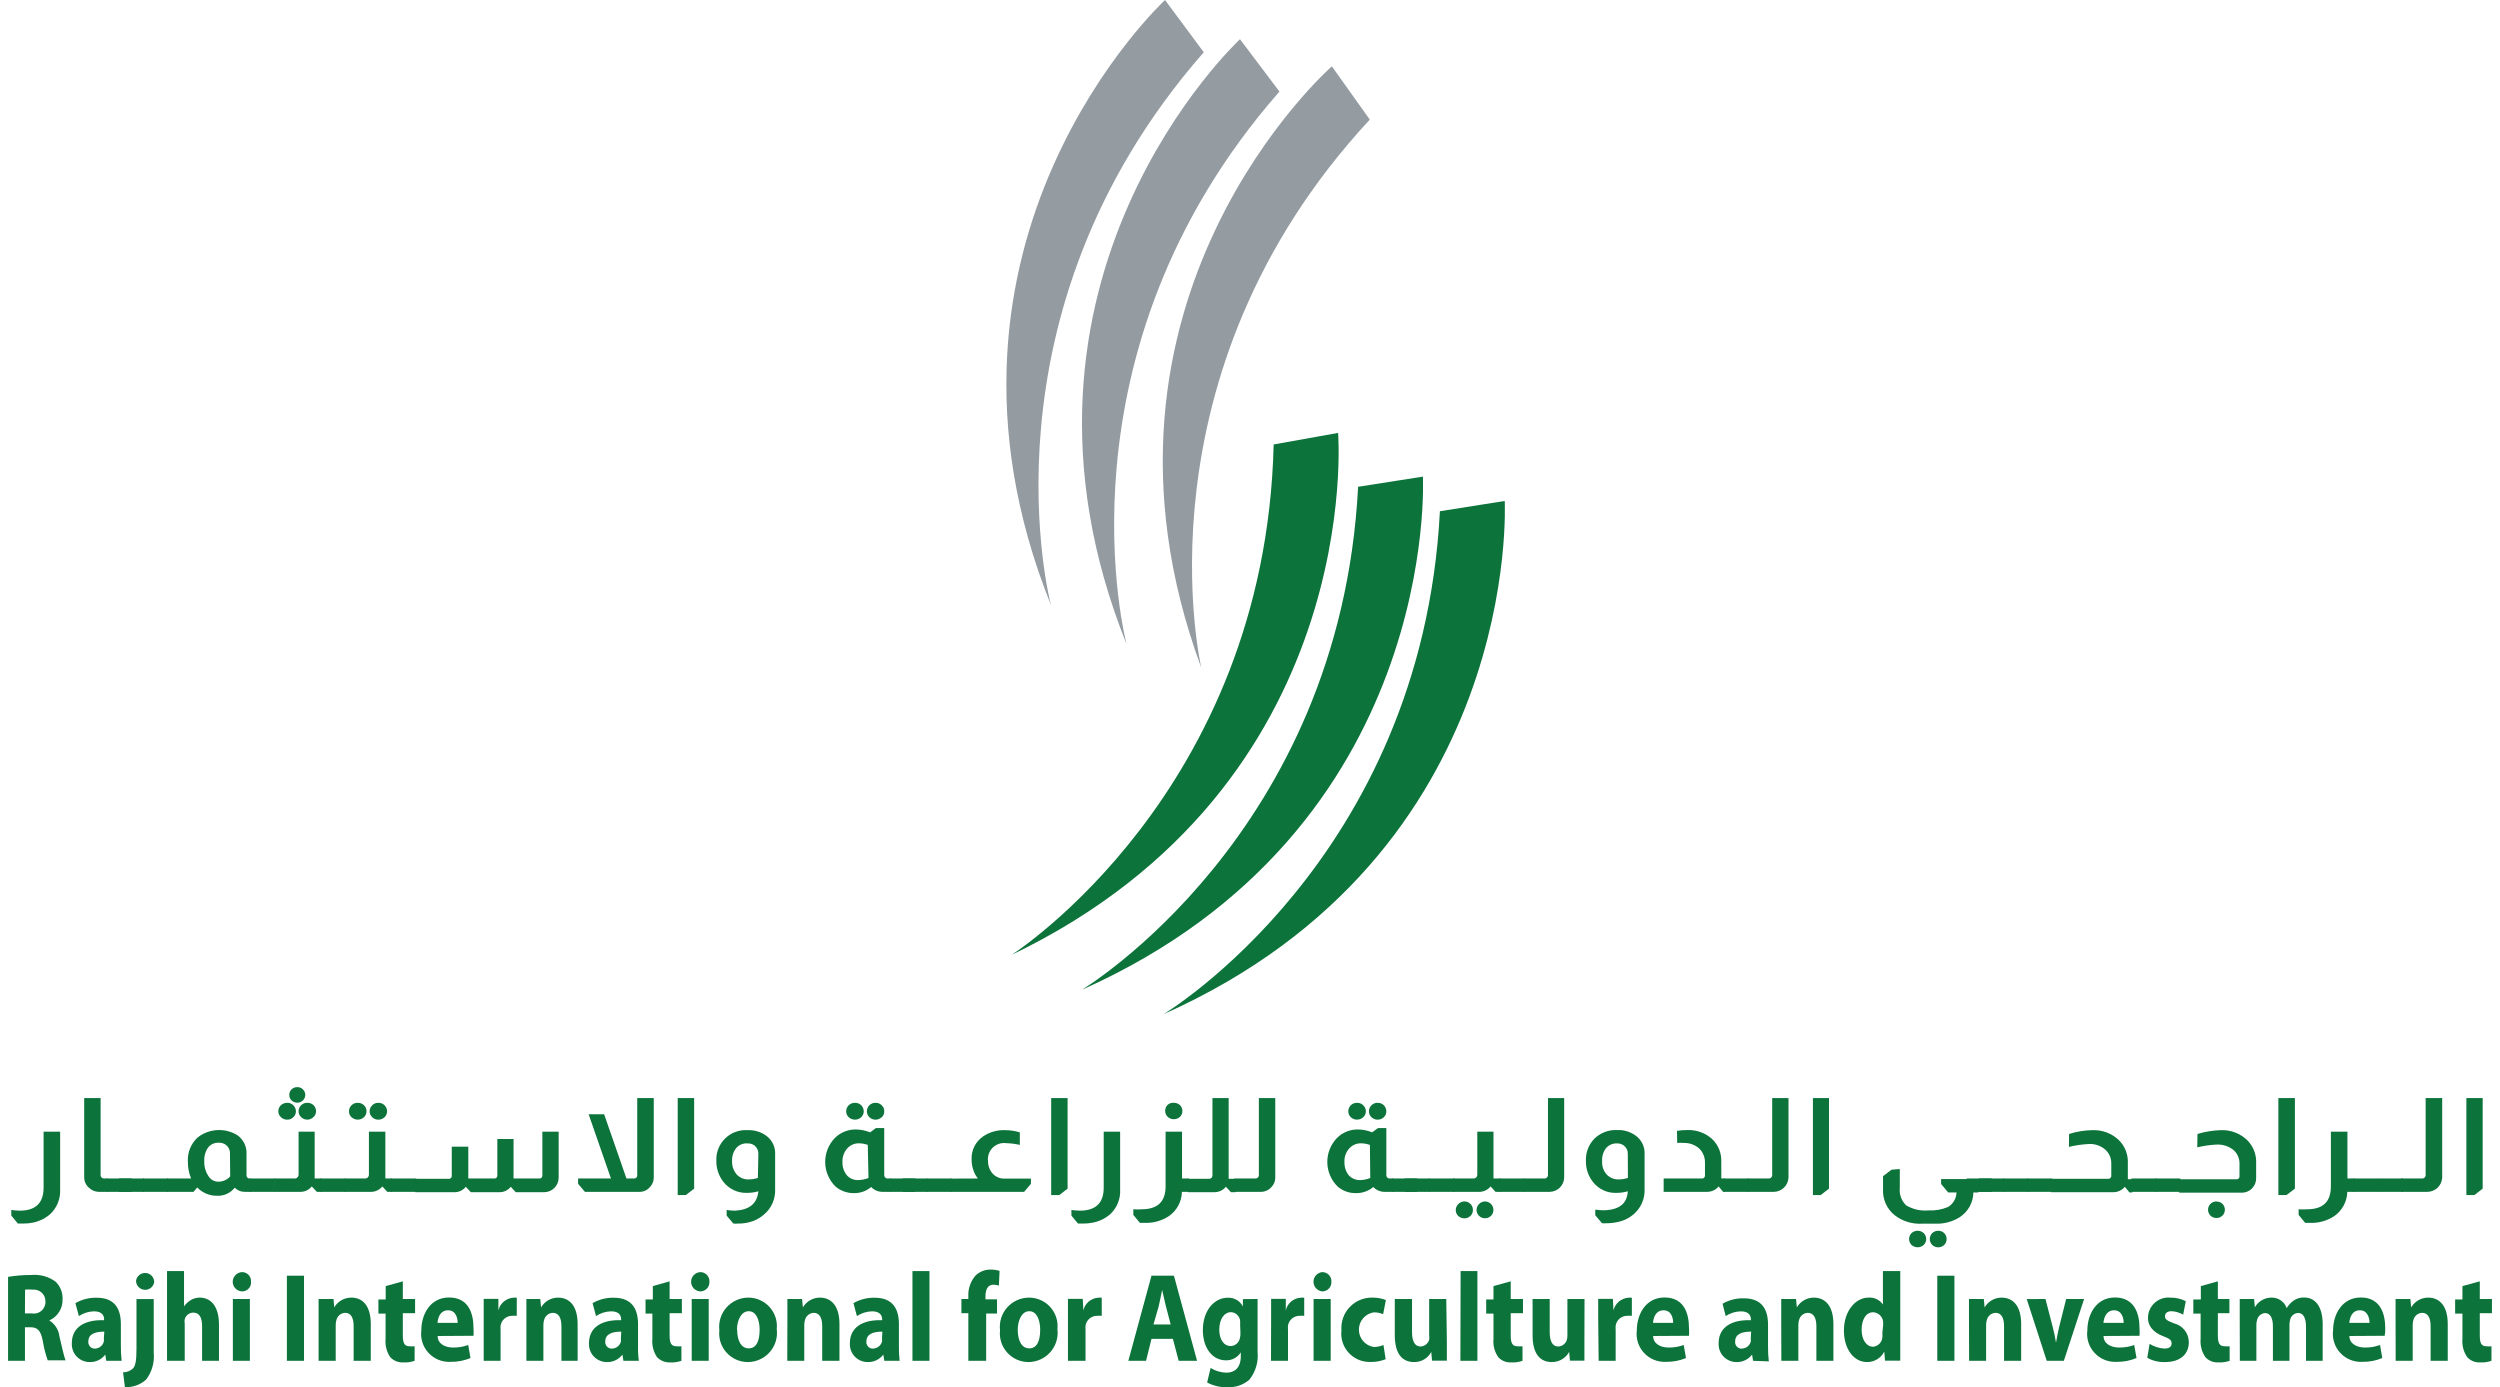 <svg width="155" height="86" viewBox="0 0 155 86" fill="none" xmlns="http://www.w3.org/2000/svg">
<g clip-path="url(#clip0_273_2663)">
<path d="M0.5 79.165C0.974 79.086 1.454 79.048 1.935 79.05C2.473 78.998 3.012 79.145 3.448 79.465C3.594 79.607 3.709 79.779 3.783 79.969C3.857 80.159 3.89 80.362 3.879 80.566C3.886 80.84 3.812 81.11 3.665 81.342C3.518 81.574 3.305 81.757 3.054 81.867C3.227 81.973 3.374 82.117 3.483 82.288C3.593 82.459 3.662 82.653 3.685 82.854C3.828 83.447 3.972 84.134 4.065 84.341H2.96C2.82 83.949 2.717 83.544 2.652 83.133C2.523 82.475 2.322 82.296 1.892 82.289H1.547V84.37H0.5V79.165ZM1.547 81.431H1.978C2.085 81.45 2.196 81.444 2.301 81.414C2.406 81.384 2.502 81.33 2.583 81.257C2.664 81.184 2.727 81.093 2.768 80.992C2.808 80.891 2.825 80.782 2.817 80.673C2.817 80.574 2.797 80.475 2.757 80.384C2.717 80.293 2.658 80.211 2.585 80.144C2.511 80.076 2.424 80.025 2.329 79.993C2.235 79.961 2.135 79.949 2.035 79.958C1.875 79.94 1.714 79.94 1.554 79.958L1.547 81.431Z" fill="#0C733B"/>
<path d="M6.59 84.37L6.526 83.984C6.413 84.135 6.266 84.256 6.096 84.337C5.926 84.418 5.738 84.456 5.55 84.448C5.404 84.448 5.26 84.418 5.126 84.361C4.992 84.305 4.87 84.222 4.768 84.118C4.666 84.015 4.586 83.892 4.532 83.757C4.478 83.623 4.451 83.478 4.452 83.333V83.283C4.452 82.289 5.249 81.81 6.454 81.853V81.796C6.454 81.596 6.353 81.302 5.83 81.302C5.495 81.31 5.169 81.411 4.89 81.596L4.675 80.795C5.078 80.563 5.537 80.447 6.002 80.459C7.135 80.459 7.494 81.174 7.494 82.096V83.433C7.489 83.746 7.506 84.059 7.544 84.37H6.59ZM6.468 82.561C5.909 82.561 5.478 82.704 5.478 83.162C5.471 83.214 5.474 83.267 5.488 83.317C5.501 83.368 5.525 83.416 5.557 83.458C5.589 83.5 5.629 83.535 5.674 83.561C5.72 83.588 5.77 83.605 5.823 83.612C5.846 83.615 5.871 83.615 5.894 83.612C6.021 83.608 6.143 83.562 6.242 83.482C6.34 83.402 6.41 83.292 6.439 83.169C6.447 83.102 6.447 83.035 6.439 82.969L6.468 82.561Z" fill="#0C733B"/>
<path d="M7.63 85.085C7.863 85.087 8.087 84.997 8.254 84.834C8.405 84.656 8.462 84.348 8.462 83.59V80.544H9.531V83.862C9.591 84.459 9.422 85.057 9.058 85.535C8.88 85.695 8.673 85.819 8.448 85.899C8.223 85.978 7.984 86.013 7.745 86L7.63 85.085ZM9.56 79.493C9.537 79.633 9.463 79.76 9.351 79.847C9.239 79.935 9.099 79.978 8.957 79.967C8.815 79.956 8.683 79.893 8.586 79.789C8.489 79.685 8.434 79.549 8.434 79.408C8.454 79.269 8.524 79.144 8.632 79.055C8.739 78.965 8.876 78.919 9.016 78.924C9.156 78.93 9.289 78.986 9.389 79.083C9.489 79.181 9.55 79.311 9.56 79.451V79.486V79.493Z" fill="#0C733B"/>
<path d="M10.356 78.807H11.41V80.995C11.522 80.836 11.666 80.702 11.834 80.602C12.001 80.503 12.192 80.451 12.386 80.452C13.06 80.452 13.577 80.974 13.577 82.125V84.37H12.529V82.225C12.529 81.717 12.379 81.381 11.977 81.381C11.858 81.384 11.742 81.426 11.648 81.499C11.554 81.572 11.486 81.674 11.453 81.789C11.436 81.878 11.436 81.971 11.453 82.06V84.37H10.356V78.807Z" fill="#0C733B"/>
<path d="M15.564 79.472C15.569 79.546 15.56 79.621 15.537 79.691C15.513 79.761 15.475 79.826 15.425 79.882C15.376 79.937 15.315 79.982 15.248 80.014C15.181 80.045 15.107 80.063 15.033 80.066H14.997C14.918 80.062 14.839 80.043 14.768 80.008C14.696 79.974 14.632 79.926 14.579 79.867C14.526 79.807 14.486 79.738 14.46 79.663C14.435 79.588 14.425 79.508 14.43 79.429C14.442 79.284 14.506 79.148 14.61 79.045C14.714 78.943 14.851 78.881 14.997 78.871C15.071 78.87 15.144 78.882 15.213 78.909C15.281 78.936 15.344 78.976 15.397 79.028C15.45 79.079 15.492 79.14 15.52 79.208C15.549 79.276 15.564 79.349 15.564 79.422V79.472ZM14.438 84.37V80.537H15.492V84.37H14.438Z" fill="#0C733B"/>
<path d="M18.849 79.093V84.37H17.787V79.093H18.849Z" fill="#0C733B"/>
<path d="M19.753 81.753C19.753 81.288 19.753 80.874 19.753 80.537H20.678L20.721 81.059C20.828 80.875 20.982 80.722 21.167 80.615C21.352 80.508 21.562 80.452 21.776 80.452C22.493 80.452 22.988 80.966 22.988 82.089V84.37H21.926V82.225C21.926 81.731 21.776 81.395 21.395 81.395C21.268 81.4 21.146 81.448 21.049 81.529C20.952 81.611 20.884 81.722 20.857 81.846C20.828 81.941 20.814 82.04 20.814 82.139V84.37H19.753V81.753Z" fill="#0C733B"/>
<path d="M24.975 79.443V80.537H25.735V81.417H24.975V82.797C24.975 83.269 25.075 83.469 25.391 83.469C25.496 83.48 25.602 83.48 25.706 83.469V84.37C25.476 84.45 25.232 84.484 24.989 84.47C24.84 84.476 24.692 84.45 24.554 84.393C24.417 84.337 24.293 84.25 24.193 84.141C23.97 83.808 23.869 83.409 23.906 83.011V81.445H23.461V80.566H23.913V79.737L24.975 79.443Z" fill="#0C733B"/>
<path d="M27.134 82.832C27.134 83.319 27.6 83.547 28.088 83.547C28.408 83.553 28.727 83.5 29.028 83.39L29.171 84.198C28.781 84.361 28.361 84.442 27.937 84.434C27.683 84.448 27.428 84.405 27.192 84.31C26.956 84.215 26.744 84.069 26.571 83.882C26.397 83.696 26.267 83.474 26.19 83.232C26.113 82.99 26.09 82.734 26.122 82.482C26.122 81.517 26.653 80.444 27.844 80.444C29.035 80.444 29.358 81.41 29.358 82.353C29.369 82.508 29.369 82.663 29.358 82.818L27.134 82.832ZM28.375 82.017C28.375 81.724 28.267 81.238 27.779 81.238C27.292 81.238 27.148 81.696 27.127 82.017H28.375Z" fill="#0C733B"/>
<path d="M29.989 81.789C29.989 81.224 29.989 80.852 29.989 80.53H30.9V81.245C30.949 81.034 31.065 80.844 31.23 80.703C31.395 80.561 31.601 80.476 31.818 80.459C31.892 80.448 31.967 80.448 32.04 80.459V81.581C31.945 81.57 31.849 81.57 31.753 81.581C31.58 81.579 31.413 81.64 31.281 81.751C31.149 81.863 31.062 82.019 31.036 82.189C31.029 82.277 31.029 82.366 31.036 82.454V84.37H29.989V81.789Z" fill="#0C733B"/>
<path d="M32.636 81.753C32.636 81.288 32.636 80.874 32.636 80.537H33.496L33.547 81.059C33.653 80.876 33.806 80.723 33.989 80.617C34.173 80.51 34.381 80.453 34.594 80.452C35.311 80.452 35.813 80.966 35.813 82.089V84.37H34.809V82.225C34.809 81.731 34.651 81.395 34.271 81.395C34.145 81.402 34.023 81.449 33.926 81.53C33.829 81.612 33.761 81.723 33.733 81.846C33.704 81.941 33.69 82.04 33.69 82.139V84.37H32.636V81.753Z" fill="#0C733B"/>
<path d="M38.654 84.37L38.589 83.984C38.477 84.134 38.329 84.255 38.159 84.336C37.989 84.417 37.802 84.456 37.614 84.448C37.468 84.448 37.324 84.418 37.19 84.361C37.056 84.305 36.934 84.222 36.832 84.118C36.73 84.015 36.65 83.892 36.596 83.757C36.541 83.622 36.514 83.478 36.516 83.333V83.283C36.516 82.289 37.312 81.81 38.51 81.853V81.796C38.51 81.596 38.417 81.302 37.893 81.302C37.559 81.308 37.232 81.41 36.954 81.596L36.739 80.795C37.139 80.564 37.596 80.448 38.058 80.459C39.192 80.459 39.558 81.174 39.558 82.096V83.433C39.55 83.746 39.566 84.059 39.608 84.37H38.654ZM38.517 82.561C37.965 82.561 37.528 82.704 37.528 83.161C37.521 83.214 37.524 83.268 37.538 83.319C37.552 83.37 37.576 83.418 37.609 83.46C37.641 83.502 37.682 83.537 37.729 83.563C37.775 83.589 37.826 83.606 37.879 83.612C37.903 83.615 37.927 83.615 37.951 83.612C38.077 83.608 38.198 83.563 38.297 83.485C38.395 83.406 38.465 83.297 38.496 83.176C38.503 83.109 38.503 83.042 38.496 82.975L38.517 82.561Z" fill="#0C733B"/>
<path d="M41.516 79.443V80.537H42.276V81.417H41.516V82.797C41.516 83.269 41.616 83.469 41.939 83.469C42.042 83.479 42.145 83.479 42.248 83.469V84.37C42.017 84.45 41.774 84.484 41.53 84.47C41.382 84.474 41.234 84.448 41.097 84.391C40.959 84.334 40.836 84.249 40.734 84.141C40.511 83.808 40.41 83.409 40.447 83.011V81.445H40.024V80.566H40.476V79.737L41.516 79.443Z" fill="#0C733B"/>
<path d="M43.984 79.472C43.992 79.621 43.94 79.767 43.841 79.878C43.741 79.989 43.602 80.056 43.453 80.066H43.41C43.331 80.061 43.254 80.041 43.183 80.006C43.112 79.972 43.048 79.924 42.996 79.864C42.944 79.805 42.904 79.736 42.879 79.661C42.854 79.587 42.844 79.508 42.85 79.429C42.86 79.285 42.922 79.148 43.025 79.046C43.128 78.944 43.265 78.882 43.41 78.871C43.484 78.87 43.558 78.882 43.627 78.909C43.696 78.936 43.759 78.976 43.812 79.027C43.865 79.078 43.908 79.14 43.938 79.207C43.967 79.275 43.983 79.348 43.984 79.422V79.472ZM42.886 84.37V80.537H43.941V84.37H42.886Z" fill="#0C733B"/>
<path d="M48.158 82.404C48.192 82.658 48.171 82.917 48.096 83.163C48.021 83.409 47.895 83.637 47.725 83.83C47.556 84.024 47.347 84.179 47.112 84.285C46.877 84.392 46.623 84.448 46.365 84.448C46.115 84.448 45.867 84.395 45.639 84.293C45.411 84.191 45.207 84.041 45.04 83.855C44.873 83.669 44.748 83.45 44.672 83.212C44.597 82.974 44.572 82.723 44.6 82.475C44.57 82.221 44.594 81.963 44.671 81.719C44.748 81.474 44.876 81.249 45.047 81.058C45.218 80.866 45.428 80.713 45.662 80.609C45.897 80.504 46.151 80.451 46.408 80.452C46.656 80.453 46.9 80.507 47.125 80.608C47.351 80.71 47.553 80.857 47.717 81.041C47.882 81.225 48.007 81.441 48.083 81.676C48.159 81.91 48.184 82.158 48.158 82.404ZM45.705 82.447C45.705 83.104 45.942 83.598 46.422 83.598C46.903 83.598 47.097 83.126 47.097 82.447C47.097 81.874 46.903 81.295 46.422 81.295C45.942 81.295 45.691 81.882 45.691 82.447H45.705Z" fill="#0C733B"/>
<path d="M48.818 81.753C48.818 81.288 48.818 80.874 48.818 80.537H49.729L49.779 81.059C49.886 80.876 50.038 80.723 50.222 80.617C50.406 80.51 50.614 80.453 50.827 80.452C51.544 80.452 52.046 80.966 52.046 82.089V84.37H50.977V82.225C50.977 81.731 50.827 81.395 50.447 81.395C50.32 81.402 50.199 81.449 50.102 81.53C50.004 81.612 49.937 81.723 49.908 81.846C49.88 81.941 49.865 82.04 49.865 82.139V84.37H48.811L48.818 81.753Z" fill="#0C733B"/>
<path d="M54.829 84.37L54.765 83.984C54.652 84.133 54.506 84.253 54.337 84.334C54.169 84.414 53.983 84.454 53.796 84.448C53.65 84.448 53.505 84.419 53.37 84.363C53.235 84.307 53.113 84.225 53.01 84.121C52.907 84.017 52.826 83.894 52.772 83.759C52.717 83.624 52.69 83.479 52.692 83.333V83.283C52.692 82.289 53.488 81.81 54.693 81.853V81.796C54.693 81.596 54.593 81.302 54.069 81.302C53.734 81.31 53.408 81.411 53.129 81.596L52.914 80.795C53.315 80.564 53.771 80.448 54.234 80.459C55.367 80.459 55.733 81.174 55.733 82.096V83.433C55.726 83.746 55.74 84.059 55.776 84.37H54.829ZM54.707 82.561C54.148 82.561 53.718 82.704 53.718 83.161C53.71 83.213 53.714 83.266 53.727 83.317C53.741 83.368 53.764 83.416 53.796 83.458C53.828 83.5 53.868 83.535 53.913 83.561C53.959 83.588 54.01 83.605 54.062 83.612C54.086 83.615 54.11 83.615 54.133 83.612C54.26 83.607 54.382 83.562 54.481 83.484C54.581 83.406 54.652 83.297 54.686 83.176C54.693 83.109 54.693 83.042 54.686 82.975L54.707 82.561Z" fill="#0C733B"/>
<path d="M56.572 78.807H57.627V84.37H56.572V78.807Z" fill="#0C733B"/>
<path d="M60.037 84.37V81.417H59.607V80.537H60.037V80.38C60.014 79.915 60.168 79.458 60.468 79.1C60.59 78.976 60.736 78.878 60.898 78.812C61.059 78.745 61.233 78.712 61.407 78.714C61.599 78.712 61.79 78.738 61.974 78.793L61.931 79.708C61.82 79.67 61.704 79.651 61.587 79.651C61.242 79.651 61.099 79.958 61.099 80.366V80.559H61.816V81.438H61.142V84.37H60.037Z" fill="#0C733B"/>
<path d="M65.56 82.404C65.593 82.659 65.57 82.918 65.495 83.164C65.419 83.41 65.292 83.637 65.122 83.83C64.952 84.024 64.742 84.179 64.508 84.285C64.273 84.392 64.018 84.448 63.76 84.448C63.51 84.447 63.263 84.393 63.036 84.291C62.809 84.188 62.605 84.039 62.44 83.853C62.274 83.666 62.149 83.448 62.074 83.21C61.998 82.973 61.974 82.722 62.002 82.475C61.972 82.22 61.996 81.962 62.073 81.717C62.151 81.472 62.28 81.246 62.451 81.055C62.623 80.864 62.834 80.711 63.069 80.607C63.304 80.503 63.559 80.45 63.817 80.452C64.064 80.454 64.308 80.508 64.532 80.61C64.757 80.712 64.958 80.86 65.122 81.043C65.286 81.227 65.41 81.443 65.485 81.677C65.561 81.912 65.586 82.159 65.56 82.404ZM63.1 82.447C63.1 83.104 63.337 83.598 63.817 83.598C64.298 83.598 64.491 83.126 64.491 82.447C64.491 81.875 64.298 81.295 63.817 81.295C63.337 81.295 63.1 81.882 63.1 82.447Z" fill="#0C733B"/>
<path d="M66.213 81.789C66.213 81.224 66.213 80.852 66.213 80.53H67.131L67.167 81.245C67.215 81.033 67.33 80.842 67.495 80.7C67.661 80.558 67.868 80.474 68.085 80.459C68.159 80.448 68.234 80.448 68.308 80.459V81.581C68.212 81.571 68.116 81.571 68.021 81.581C67.848 81.579 67.68 81.64 67.548 81.751C67.416 81.863 67.329 82.019 67.303 82.189C67.296 82.277 67.296 82.365 67.303 82.454V84.37H66.213V81.789Z" fill="#0C733B"/>
<path d="M71.392 83.011L71.055 84.37H69.957L71.392 79.093H72.784L74.218 84.37H73.078L72.719 83.011H71.392ZM72.583 82.118L72.289 81.002C72.21 80.688 72.124 80.287 72.052 79.98C71.98 80.294 71.916 80.695 71.837 81.002L71.514 82.118H72.583Z" fill="#0C733B"/>
<path d="M77.97 80.537C77.97 80.773 77.97 81.102 77.97 81.674V83.819C78.031 84.438 77.848 85.056 77.46 85.542C77.076 85.873 76.576 86.04 76.069 86.007C75.641 86.017 75.219 85.916 74.842 85.714L75.058 84.813C75.355 84.999 75.697 85.1 76.047 85.106C76.542 85.106 76.93 84.799 76.93 84.091V83.848C76.832 84.002 76.696 84.128 76.536 84.215C76.375 84.301 76.194 84.345 76.011 84.341C75.165 84.341 74.577 83.576 74.577 82.468C74.577 81.238 75.294 80.459 76.119 80.459C76.312 80.449 76.503 80.495 76.67 80.592C76.837 80.688 76.972 80.831 77.059 81.002V80.545L77.97 80.537ZM76.887 82.096C76.894 82.022 76.894 81.948 76.887 81.874C76.868 81.734 76.8 81.605 76.695 81.509C76.59 81.413 76.455 81.358 76.313 81.353C75.933 81.353 75.596 81.746 75.596 82.439C75.596 83.011 75.847 83.455 76.313 83.455C76.448 83.449 76.576 83.397 76.678 83.309C76.779 83.221 76.848 83.101 76.872 82.968C76.899 82.866 76.911 82.76 76.908 82.654L76.887 82.096Z" fill="#0C733B"/>
<path d="M78.809 81.789C78.809 81.224 78.809 80.852 78.809 80.53H79.72V81.245C79.765 81.032 79.88 80.839 80.046 80.697C80.212 80.555 80.42 80.471 80.638 80.459C80.712 80.448 80.787 80.448 80.861 80.459V81.581C80.765 81.571 80.669 81.571 80.574 81.581C80.401 81.579 80.233 81.64 80.101 81.751C79.969 81.863 79.882 82.019 79.856 82.189C79.849 82.277 79.849 82.365 79.856 82.454V84.37H78.802L78.809 81.789Z" fill="#0C733B"/>
<path d="M82.546 79.472C82.554 79.621 82.503 79.767 82.403 79.878C82.304 79.989 82.165 80.056 82.016 80.066H81.972C81.825 80.049 81.689 79.98 81.589 79.869C81.49 79.759 81.436 79.617 81.436 79.469C81.436 79.321 81.49 79.178 81.589 79.068C81.689 78.957 81.825 78.888 81.972 78.871C82.046 78.87 82.12 78.882 82.189 78.909C82.258 78.936 82.322 78.976 82.375 79.027C82.428 79.078 82.471 79.14 82.5 79.207C82.53 79.275 82.545 79.348 82.546 79.422V79.472ZM81.442 84.37V80.537H82.503V84.37H81.442Z" fill="#0C733B"/>
<path d="M85.911 84.27C85.612 84.39 85.293 84.449 84.971 84.441C84.718 84.449 84.466 84.403 84.233 84.305C84 84.207 83.79 84.06 83.62 83.874C83.448 83.688 83.32 83.467 83.242 83.227C83.165 82.987 83.14 82.733 83.17 82.482C83.149 82.218 83.184 81.952 83.273 81.703C83.362 81.453 83.502 81.224 83.686 81.033C83.87 80.841 84.092 80.69 84.338 80.59C84.584 80.49 84.849 80.443 85.114 80.451C85.392 80.451 85.666 80.502 85.925 80.602L85.753 81.481C85.568 81.4 85.367 81.361 85.165 81.367C84.909 81.408 84.677 81.539 84.51 81.736C84.342 81.932 84.251 82.181 84.251 82.439C84.251 82.697 84.342 82.946 84.51 83.143C84.677 83.339 84.909 83.47 85.165 83.512C85.374 83.514 85.582 83.473 85.774 83.39L85.911 84.27Z" fill="#0C733B"/>
<path d="M89.705 83.133C89.705 83.633 89.705 84.041 89.705 84.363H88.787L88.737 83.819C88.636 84.012 88.483 84.173 88.296 84.284C88.108 84.395 87.893 84.452 87.675 84.448C86.958 84.448 86.477 83.962 86.477 82.782V80.537H87.546V82.597C87.546 83.147 87.711 83.483 88.077 83.483C88.198 83.478 88.314 83.435 88.409 83.36C88.504 83.286 88.573 83.184 88.608 83.068C88.623 82.983 88.623 82.896 88.608 82.811V80.537H89.669L89.705 83.133Z" fill="#0C733B"/>
<path d="M90.558 78.807H91.599V84.37H90.544L90.558 78.807Z" fill="#0C733B"/>
<path d="M93.665 79.443V80.537H94.425V81.417H93.665V82.797C93.665 83.269 93.765 83.469 94.088 83.469C94.191 83.479 94.294 83.479 94.396 83.469V84.37C94.166 84.45 93.922 84.484 93.679 84.47C93.531 84.477 93.384 84.451 93.247 84.394C93.111 84.337 92.989 84.251 92.89 84.141C92.662 83.811 92.557 83.41 92.596 83.011V81.445H92.144V80.566H92.596V79.737L93.665 79.443Z" fill="#0C733B"/>
<path d="M98.234 83.133C98.234 83.633 98.234 84.041 98.234 84.363H97.337L97.287 83.819C97.182 84.01 97.028 84.17 96.84 84.281C96.651 84.391 96.437 84.449 96.218 84.448C95.501 84.448 95.02 83.962 95.02 82.782V80.537H96.082V82.597C96.082 83.147 96.247 83.483 96.613 83.483C96.734 83.479 96.85 83.436 96.946 83.362C97.041 83.287 97.11 83.185 97.144 83.068C97.17 82.985 97.182 82.898 97.179 82.811V80.537H98.241L98.234 83.133Z" fill="#0C733B"/>
<path d="M99.088 81.789C99.088 81.224 99.088 80.852 99.088 80.53H99.999L100.034 81.245C100.084 81.034 100.2 80.844 100.365 80.703C100.53 80.561 100.736 80.476 100.953 80.459C101.026 80.448 101.101 80.448 101.175 80.459V81.581C101.08 81.57 100.983 81.57 100.888 81.581C100.715 81.579 100.547 81.64 100.415 81.751C100.284 81.863 100.197 82.019 100.171 82.189C100.163 82.277 100.163 82.365 100.171 82.454V84.37H99.116L99.088 81.789Z" fill="#0C733B"/>
<path d="M102.495 82.832C102.495 83.319 102.961 83.547 103.449 83.547C103.769 83.553 104.088 83.5 104.389 83.39L104.532 84.198C104.142 84.361 103.721 84.442 103.298 84.434C103.044 84.448 102.789 84.405 102.553 84.31C102.317 84.215 102.105 84.069 101.931 83.882C101.758 83.696 101.628 83.474 101.551 83.232C101.473 82.99 101.45 82.734 101.483 82.482C101.483 81.517 102.014 80.444 103.205 80.444C104.396 80.444 104.718 81.41 104.718 82.353C104.729 82.508 104.729 82.663 104.718 82.818L102.495 82.832ZM103.736 82.017C103.736 81.724 103.628 81.238 103.14 81.238C102.653 81.238 102.509 81.696 102.488 82.017H103.736Z" fill="#0C733B"/>
<path d="M108.692 84.37L108.628 83.984C108.515 84.133 108.369 84.253 108.2 84.334C108.032 84.415 107.846 84.454 107.659 84.449C107.513 84.449 107.368 84.42 107.233 84.363C107.098 84.307 106.976 84.225 106.873 84.121C106.77 84.017 106.689 83.894 106.635 83.759C106.58 83.624 106.553 83.479 106.555 83.333V83.283C106.555 82.289 107.351 81.81 108.556 81.853V81.796C108.556 81.596 108.456 81.303 107.932 81.303C107.597 81.31 107.271 81.412 106.992 81.596L106.799 80.831C107.199 80.6 107.656 80.484 108.119 80.495C109.259 80.495 109.618 81.21 109.618 82.132V83.469C109.613 83.782 109.63 84.095 109.668 84.406L108.692 84.37ZM108.57 82.561C108.011 82.561 107.581 82.704 107.581 83.162C107.573 83.214 107.577 83.267 107.59 83.317C107.604 83.368 107.627 83.416 107.659 83.458C107.691 83.5 107.731 83.535 107.777 83.561C107.822 83.588 107.873 83.605 107.925 83.612C107.949 83.615 107.973 83.615 107.997 83.612C108.124 83.609 108.246 83.564 108.346 83.486C108.445 83.407 108.516 83.298 108.549 83.176C108.556 83.109 108.556 83.042 108.549 82.976L108.57 82.561Z" fill="#0C733B"/>
<path d="M110.436 81.753C110.436 81.288 110.436 80.874 110.436 80.537H111.354L111.404 81.059C111.51 80.876 111.663 80.723 111.846 80.617C112.03 80.51 112.239 80.453 112.451 80.452C113.169 80.452 113.671 80.966 113.671 82.089V84.37H112.616V82.225C112.616 81.731 112.458 81.395 112.078 81.395C111.951 81.402 111.83 81.449 111.733 81.53C111.636 81.612 111.568 81.723 111.54 81.846C111.511 81.941 111.497 82.04 111.497 82.139V84.37H110.443L110.436 81.753Z" fill="#0C733B"/>
<path d="M117.817 78.807V83.219C117.817 83.648 117.817 84.105 117.817 84.363H116.87L116.827 83.798C116.727 83.995 116.574 84.16 116.385 84.275C116.196 84.389 115.979 84.45 115.758 84.448C114.954 84.448 114.323 83.676 114.323 82.482C114.323 81.288 115.041 80.452 115.844 80.452C116.018 80.438 116.193 80.47 116.35 80.546C116.508 80.621 116.642 80.737 116.741 80.881V78.807H117.817ZM116.755 82.16C116.755 82.089 116.755 82.017 116.755 81.946C116.738 81.791 116.667 81.648 116.554 81.54C116.441 81.433 116.294 81.369 116.138 81.36C115.665 81.36 115.421 81.846 115.421 82.447C115.421 83.047 115.708 83.498 116.138 83.498C116.282 83.482 116.416 83.419 116.519 83.317C116.622 83.216 116.688 83.083 116.705 82.94C116.715 82.847 116.715 82.754 116.705 82.661L116.755 82.16Z" fill="#0C733B"/>
<path d="M121.174 79.093V84.37H120.112V79.093H121.174Z" fill="#0C733B"/>
<path d="M122.077 81.753C122.077 81.288 122.077 80.874 122.077 80.537H122.996L123.046 81.059C123.151 80.875 123.304 80.722 123.488 80.616C123.672 80.509 123.88 80.453 124.093 80.452C124.81 80.452 125.312 80.966 125.312 82.089V84.37H124.251V82.225C124.251 81.731 124.1 81.395 123.72 81.395C123.593 81.402 123.472 81.449 123.375 81.53C123.278 81.612 123.21 81.723 123.182 81.846C123.153 81.941 123.139 82.04 123.139 82.139V84.37H122.085L122.077 81.753Z" fill="#0C733B"/>
<path d="M126.819 80.537L127.278 82.311C127.358 82.619 127.423 82.932 127.472 83.247C127.529 82.94 127.579 82.647 127.658 82.311L128.103 80.537H129.215L127.959 84.37H126.898L125.657 80.544L126.819 80.537Z" fill="#0C733B"/>
<path d="M130.42 82.832C130.42 83.319 130.893 83.547 131.381 83.547C131.701 83.553 132.02 83.5 132.321 83.39L132.464 84.198C132.074 84.361 131.654 84.442 131.23 84.434C130.976 84.448 130.721 84.405 130.485 84.31C130.249 84.215 130.037 84.069 129.864 83.882C129.69 83.696 129.56 83.474 129.483 83.232C129.406 82.99 129.382 82.734 129.416 82.482C129.416 81.517 129.946 80.444 131.13 80.444C132.313 80.444 132.651 81.41 132.651 82.353C132.662 82.508 132.662 82.663 132.651 82.818L130.42 82.832ZM131.668 82.017C131.668 81.724 131.553 81.238 131.073 81.238C130.592 81.238 130.441 81.696 130.413 82.017H131.668Z" fill="#0C733B"/>
<path d="M133.275 83.319C133.55 83.489 133.863 83.59 134.186 83.612C134.509 83.612 134.638 83.483 134.638 83.29C134.638 83.097 134.537 83.004 134.143 82.854C133.425 82.59 133.167 82.139 133.174 81.703C133.176 81.528 133.213 81.355 133.285 81.195C133.357 81.035 133.461 80.892 133.591 80.775C133.721 80.657 133.874 80.567 134.041 80.512C134.208 80.456 134.384 80.436 134.559 80.452C134.893 80.447 135.222 80.523 135.52 80.673L135.355 81.51C135.137 81.381 134.891 81.307 134.638 81.295C134.379 81.295 134.229 81.41 134.229 81.61C134.229 81.81 134.365 81.882 134.781 82.046C135.045 82.109 135.281 82.259 135.449 82.472C135.617 82.685 135.707 82.948 135.707 83.219C135.707 83.934 135.204 84.449 134.229 84.449C133.846 84.461 133.466 84.37 133.131 84.184L133.275 83.319Z" fill="#0C733B"/>
<path d="M137.507 79.443V80.537H138.224V81.417H137.507V82.797C137.507 83.269 137.607 83.469 137.93 83.469C138.033 83.479 138.136 83.479 138.238 83.469V84.37C138.008 84.45 137.765 84.484 137.521 84.47C137.373 84.476 137.226 84.45 137.09 84.393C136.953 84.336 136.831 84.25 136.732 84.141C136.506 83.809 136.402 83.41 136.438 83.011V81.445H135.986V80.566H136.452V79.737L137.507 79.443Z" fill="#0C733B"/>
<path d="M138.863 81.753C138.863 81.288 138.863 80.874 138.863 80.537H139.752L139.802 81.052C139.904 80.87 140.053 80.719 140.233 80.613C140.414 80.508 140.619 80.452 140.828 80.452C141.035 80.445 141.238 80.505 141.409 80.622C141.579 80.739 141.707 80.907 141.775 81.102C141.885 80.916 142.035 80.755 142.212 80.63C142.402 80.502 142.628 80.437 142.858 80.445C143.511 80.445 144.006 80.959 144.006 82.103V84.37H142.973V82.282C142.973 81.724 142.815 81.403 142.478 81.403C142.363 81.41 142.253 81.455 142.165 81.53C142.077 81.604 142.016 81.705 141.99 81.817C141.962 81.917 141.947 82.021 141.947 82.125V84.37H140.921V82.225C140.921 81.739 140.763 81.41 140.433 81.41C140.316 81.419 140.204 81.466 140.115 81.543C140.026 81.62 139.964 81.724 139.939 81.839C139.907 81.936 139.892 82.037 139.895 82.139V84.37H138.87L138.863 81.753Z" fill="#0C733B"/>
<path d="M145.663 82.832C145.663 83.319 146.136 83.547 146.624 83.547C146.944 83.552 147.263 83.499 147.564 83.39L147.7 84.198C147.31 84.362 146.889 84.442 146.466 84.434C146.212 84.448 145.957 84.405 145.721 84.31C145.485 84.215 145.273 84.069 145.099 83.882C144.926 83.696 144.796 83.474 144.719 83.232C144.641 82.99 144.618 82.734 144.651 82.482C144.651 81.517 145.189 80.444 146.373 80.444C147.556 80.444 147.886 81.41 147.886 82.353C147.889 82.509 147.877 82.665 147.851 82.818L145.663 82.832ZM146.911 82.017C146.911 81.724 146.796 81.238 146.308 81.238C145.821 81.238 145.684 81.696 145.656 82.017H146.911Z" fill="#0C733B"/>
<path d="M148.525 81.753C148.525 81.288 148.525 80.874 148.525 80.537H149.443L149.493 81.059C149.6 80.876 149.752 80.723 149.936 80.617C150.12 80.51 150.328 80.453 150.541 80.452C151.258 80.452 151.76 80.966 151.76 82.089V84.37H150.698V82.225C150.698 81.731 150.548 81.395 150.168 81.395C150.041 81.402 149.92 81.449 149.823 81.53C149.725 81.612 149.658 81.723 149.63 81.846C149.601 81.941 149.586 82.04 149.587 82.139V84.37H148.532L148.525 81.753Z" fill="#0C733B"/>
<path d="M153.747 79.443V80.537H154.5V81.417H153.747V82.797C153.747 83.269 153.84 83.469 154.163 83.469C154.265 83.48 154.369 83.48 154.471 83.469V84.37C154.241 84.45 153.997 84.484 153.754 84.47C153.606 84.476 153.459 84.45 153.323 84.393C153.186 84.336 153.064 84.25 152.965 84.141C152.739 83.809 152.635 83.41 152.671 83.011V81.445H152.219V80.566H152.671V79.737L153.747 79.443Z" fill="#0C733B"/>
<path d="M3.728 70.163V73.738C3.744 74.029 3.696 74.319 3.585 74.589C3.475 74.859 3.306 75.1 3.09 75.296C2.787 75.552 2.424 75.727 2.035 75.804C1.827 75.845 1.616 75.864 1.404 75.861C1.306 75.867 1.208 75.867 1.11 75.861L0.701 75.368V75.018C0.874 75.043 1.049 75.057 1.225 75.061C2.207 75.061 2.702 74.589 2.702 73.631V70.163H3.728Z" fill="#0C733B"/>
<path d="M6.238 68.082V72.865C6.238 72.892 6.244 72.919 6.254 72.944C6.265 72.968 6.28 72.991 6.3 73.01C6.319 73.028 6.342 73.043 6.367 73.052C6.393 73.062 6.419 73.067 6.446 73.066H6.676V73.895H6.124C5.898 73.891 5.682 73.802 5.521 73.645C5.425 73.564 5.348 73.463 5.296 73.35C5.244 73.236 5.218 73.112 5.22 72.987V68.082H6.238Z" fill="#0C733B"/>
<path d="M8.161 73.066V73.895H6.612V73.066H8.161Z" fill="#0C733B"/>
<path d="M8.929 73.066V73.895H7.379V73.066H8.929Z" fill="#0C733B"/>
<path d="M10.421 73.066V73.895H8.871V73.066H10.421Z" fill="#0C733B"/>
<path d="M11.848 73.066C11.71 72.732 11.642 72.375 11.647 72.015C11.632 71.736 11.679 71.458 11.784 71.2C11.89 70.941 12.051 70.709 12.257 70.52C12.606 70.247 13.031 70.088 13.474 70.065C13.917 70.042 14.356 70.156 14.732 70.391C14.914 70.526 15.06 70.703 15.157 70.908C15.253 71.113 15.297 71.338 15.284 71.564V72.865C15.283 72.914 15.298 72.962 15.327 73.001C15.346 73.022 15.369 73.039 15.395 73.05C15.421 73.061 15.449 73.067 15.477 73.066H15.564V73.895H15.198C15.078 73.898 14.959 73.877 14.848 73.832C14.738 73.788 14.637 73.722 14.552 73.638C14.424 73.8 14.259 73.931 14.071 74.018C13.883 74.105 13.676 74.146 13.469 74.138C13.238 74.143 13.008 74.099 12.794 74.01C12.581 73.922 12.388 73.79 12.228 73.623L11.998 73.895H10.363V73.066H11.848ZM14.258 71.564C14.267 71.476 14.258 71.388 14.231 71.304C14.205 71.219 14.161 71.142 14.104 71.075C14.046 71.008 13.975 70.953 13.896 70.915C13.816 70.876 13.729 70.853 13.641 70.849H13.555C13.428 70.844 13.302 70.869 13.187 70.922C13.072 70.976 12.972 71.056 12.895 71.157C12.727 71.399 12.646 71.692 12.666 71.986C12.651 72.312 12.739 72.635 12.917 72.908C12.981 73.02 13.074 73.112 13.187 73.174C13.299 73.237 13.426 73.269 13.555 73.266C13.691 73.263 13.825 73.232 13.948 73.176C14.072 73.119 14.182 73.038 14.272 72.937L14.258 71.564Z" fill="#0C733B"/>
<path d="M17.041 73.066V73.895H15.492V73.066H17.041Z" fill="#0C733B"/>
<path d="M19.509 70.163V73.066H19.939V73.895H19.645L19.33 73.559C19.244 73.666 19.135 73.752 19.01 73.81C18.886 73.868 18.75 73.897 18.612 73.895H16.998V73.066H18.268C18.299 73.07 18.33 73.066 18.359 73.055C18.388 73.044 18.413 73.025 18.433 73.001C18.457 72.981 18.477 72.956 18.491 72.928C18.504 72.899 18.512 72.868 18.512 72.837V70.163H19.509ZM17.809 68.375C17.878 68.372 17.948 68.384 18.012 68.409C18.076 68.435 18.134 68.475 18.182 68.525C18.234 68.574 18.276 68.632 18.304 68.698C18.332 68.763 18.347 68.833 18.347 68.904C18.347 68.973 18.332 69.041 18.304 69.104C18.275 69.167 18.234 69.223 18.182 69.269C18.133 69.318 18.075 69.357 18.011 69.383C17.947 69.409 17.878 69.421 17.809 69.419C17.738 69.421 17.666 69.409 17.6 69.383C17.533 69.358 17.473 69.319 17.422 69.269C17.369 69.222 17.327 69.165 17.298 69.101C17.27 69.037 17.256 68.967 17.256 68.897C17.256 68.828 17.27 68.759 17.297 68.695C17.324 68.631 17.364 68.573 17.414 68.525C17.467 68.475 17.529 68.436 17.596 68.411C17.664 68.385 17.736 68.373 17.809 68.375ZM18.433 67.403C18.497 67.4 18.56 67.41 18.62 67.434C18.679 67.457 18.733 67.493 18.777 67.539C18.824 67.582 18.861 67.634 18.887 67.691C18.913 67.749 18.927 67.811 18.928 67.875C18.928 68.004 18.877 68.129 18.785 68.221C18.694 68.313 18.57 68.366 18.44 68.368C18.304 68.369 18.173 68.318 18.074 68.225C18.028 68.18 17.991 68.125 17.968 68.065C17.944 68.004 17.934 67.939 17.938 67.875C17.936 67.812 17.947 67.749 17.972 67.691C17.997 67.633 18.034 67.581 18.081 67.539C18.128 67.493 18.183 67.458 18.243 67.434C18.303 67.411 18.368 67.4 18.433 67.403ZM19.057 68.375C19.128 68.372 19.2 68.384 19.267 68.41C19.333 68.436 19.394 68.475 19.444 68.525C19.493 68.574 19.531 68.632 19.557 68.696C19.583 68.76 19.596 68.828 19.595 68.897C19.596 68.966 19.582 69.035 19.553 69.098C19.525 69.161 19.483 69.217 19.43 69.262C19.329 69.362 19.192 69.419 19.05 69.419C18.907 69.419 18.77 69.362 18.67 69.262C18.619 69.215 18.579 69.159 18.552 69.096C18.525 69.033 18.511 68.966 18.512 68.897C18.512 68.827 18.526 68.757 18.554 68.692C18.581 68.628 18.622 68.569 18.673 68.52C18.724 68.472 18.784 68.433 18.85 68.409C18.916 68.384 18.986 68.372 19.057 68.375Z" fill="#0C733B"/>
<path d="M21.424 73.066V73.895H19.867V73.066H21.424Z" fill="#0C733B"/>
<path d="M23.892 70.163V73.066H24.308V73.895H24.014L23.705 73.559C23.619 73.666 23.51 73.751 23.385 73.81C23.261 73.868 23.125 73.897 22.988 73.895H21.367V73.066H22.636C22.667 73.067 22.698 73.061 22.726 73.05C22.755 73.039 22.781 73.023 22.803 73.001C22.825 72.98 22.843 72.954 22.855 72.926C22.867 72.898 22.873 72.868 22.873 72.837V70.163H23.892ZM22.177 68.375C22.249 68.372 22.32 68.384 22.387 68.41C22.453 68.436 22.514 68.475 22.565 68.525C22.617 68.573 22.659 68.632 22.686 68.697C22.714 68.763 22.726 68.834 22.722 68.904C22.723 68.973 22.709 69.04 22.681 69.103C22.654 69.166 22.614 69.222 22.565 69.269C22.46 69.365 22.323 69.418 22.181 69.418C22.039 69.418 21.902 69.365 21.797 69.269C21.745 69.224 21.703 69.168 21.676 69.105C21.648 69.042 21.636 68.973 21.639 68.904C21.636 68.834 21.648 68.763 21.675 68.697C21.703 68.632 21.744 68.573 21.797 68.525C21.846 68.475 21.906 68.436 21.971 68.41C22.037 68.384 22.107 68.372 22.177 68.375ZM23.454 68.375C23.526 68.372 23.597 68.384 23.664 68.41C23.73 68.436 23.791 68.475 23.841 68.525C23.942 68.626 23.999 68.762 23.999 68.904C23.999 68.973 23.985 69.04 23.958 69.103C23.931 69.166 23.891 69.222 23.841 69.269C23.736 69.367 23.598 69.421 23.454 69.419C23.385 69.421 23.316 69.409 23.252 69.383C23.188 69.357 23.13 69.318 23.081 69.269C23.029 69.223 22.988 69.167 22.959 69.104C22.931 69.042 22.916 68.973 22.916 68.904C22.916 68.833 22.93 68.763 22.959 68.698C22.987 68.632 23.029 68.574 23.081 68.525C23.129 68.475 23.187 68.436 23.251 68.41C23.316 68.384 23.385 68.372 23.454 68.375Z" fill="#0C733B"/>
<path d="M25.807 73.066V73.895H24.257V73.066H25.807Z" fill="#0C733B"/>
<path d="M34.637 70.163V73.023C34.635 73.26 34.539 73.488 34.37 73.655C34.2 73.823 33.972 73.917 33.733 73.917H31.976L31.667 73.581C31.583 73.689 31.474 73.776 31.349 73.834C31.224 73.892 31.088 73.921 30.95 73.917H29.193L28.877 73.581C28.793 73.689 28.684 73.776 28.559 73.835C28.434 73.893 28.297 73.921 28.16 73.917H25.75V73.087H27.801C27.825 73.091 27.849 73.091 27.872 73.085C27.895 73.08 27.917 73.07 27.937 73.056C27.956 73.042 27.973 73.024 27.985 73.004C27.997 72.983 28.006 72.961 28.009 72.937V71.092H29.035V73.066H30.627C30.651 73.07 30.675 73.069 30.698 73.064C30.722 73.058 30.744 73.048 30.763 73.034C30.782 73.02 30.799 73.003 30.811 72.982C30.824 72.962 30.832 72.939 30.835 72.916V70.62H31.84V73.066H33.418C33.441 73.07 33.465 73.069 33.489 73.064C33.512 73.058 33.534 73.048 33.553 73.034C33.573 73.02 33.589 73.003 33.602 72.982C33.614 72.962 33.622 72.939 33.626 72.916V70.163H34.637Z" fill="#0C733B"/>
<path d="M40.533 68.082V73.001C40.535 73.111 40.515 73.22 40.474 73.322C40.434 73.423 40.373 73.516 40.297 73.595C40.216 73.692 40.114 73.77 39.998 73.823C39.883 73.875 39.756 73.9 39.63 73.895H36.265L35.842 73.394V73.066H37.879L36.495 69.083H37.456L38.84 73.066H39.292C39.324 73.068 39.356 73.064 39.386 73.053C39.415 73.041 39.442 73.024 39.465 73.001C39.493 72.962 39.509 72.914 39.508 72.865V68.082H40.533Z" fill="#0C733B"/>
<path d="M43.037 68.082V73.695L42.52 74.095H42.018V68.082H43.037Z" fill="#0C733B"/>
<path d="M47.018 73.859C46.785 73.926 46.543 73.96 46.3 73.96C46.026 73.966 45.754 73.909 45.505 73.794C45.256 73.679 45.038 73.508 44.866 73.295C44.565 72.92 44.405 72.452 44.414 71.972C44.401 71.715 44.443 71.458 44.537 71.219C44.631 70.98 44.775 70.763 44.96 70.583C45.144 70.403 45.365 70.264 45.607 70.176C45.849 70.088 46.108 70.051 46.365 70.07C46.764 70.054 47.157 70.17 47.484 70.399C47.672 70.529 47.824 70.705 47.924 70.911C48.025 71.116 48.071 71.343 48.058 71.571V73.716C48.073 74.022 48.016 74.326 47.892 74.606C47.767 74.885 47.578 75.132 47.34 75.325C47.072 75.552 46.752 75.712 46.408 75.79C46.196 75.839 45.98 75.863 45.762 75.861C45.665 75.87 45.566 75.87 45.468 75.861L45.052 75.368V75.018C45.228 75.046 45.405 75.061 45.583 75.061C46.458 75.011 46.946 74.624 47.018 73.859ZM47.018 71.564C47.025 71.463 47.008 71.362 46.968 71.268C46.928 71.175 46.867 71.093 46.788 71.028C46.665 70.934 46.513 70.886 46.358 70.892C46.223 70.879 46.087 70.898 45.962 70.95C45.837 71.001 45.727 71.082 45.641 71.185C45.463 71.413 45.374 71.698 45.389 71.986C45.375 72.289 45.477 72.586 45.676 72.816C45.772 72.92 45.89 73.002 46.022 73.055C46.153 73.108 46.295 73.131 46.437 73.123C46.625 73.122 46.811 73.09 46.989 73.03L47.018 71.564Z" fill="#0C733B"/>
<path d="M54.822 69.941V72.865C54.822 72.892 54.828 72.919 54.839 72.944C54.85 72.968 54.866 72.99 54.887 73.008C54.903 73.027 54.922 73.042 54.945 73.052C54.967 73.061 54.991 73.066 55.016 73.066H55.252V73.895H54.729C54.595 73.897 54.462 73.871 54.339 73.819C54.215 73.768 54.104 73.691 54.011 73.595C53.716 73.846 53.338 73.981 52.95 73.974C52.534 73.981 52.129 73.839 51.809 73.573C51.404 73.178 51.171 72.64 51.162 72.075C51.153 71.51 51.367 70.964 51.759 70.556C51.932 70.383 52.138 70.248 52.365 70.157C52.592 70.066 52.834 70.022 53.079 70.027C53.377 70.033 53.671 70.094 53.947 70.206L54.306 69.941H54.822ZM53.803 70.985C53.624 70.919 53.435 70.886 53.244 70.885C53.108 70.884 52.974 70.912 52.85 70.968C52.727 71.023 52.616 71.105 52.527 71.207C52.324 71.435 52.219 71.732 52.233 72.036C52.219 72.333 52.313 72.625 52.498 72.858C52.587 72.96 52.697 73.041 52.821 73.094C52.946 73.147 53.08 73.172 53.215 73.166C53.431 73.159 53.645 73.115 53.846 73.037L53.803 70.985ZM53.007 68.375C53.079 68.372 53.15 68.384 53.217 68.41C53.283 68.436 53.344 68.475 53.395 68.525C53.495 68.626 53.552 68.762 53.552 68.904C53.553 68.973 53.538 69.04 53.511 69.103C53.484 69.166 53.444 69.222 53.395 69.269C53.289 69.365 53.151 69.419 53.007 69.419C52.864 69.419 52.726 69.365 52.62 69.269C52.57 69.222 52.53 69.166 52.503 69.103C52.476 69.04 52.462 68.973 52.462 68.904C52.462 68.762 52.519 68.626 52.62 68.525C52.671 68.476 52.732 68.437 52.798 68.411C52.865 68.385 52.936 68.373 53.007 68.375ZM54.284 68.375C54.355 68.372 54.425 68.384 54.49 68.41C54.556 68.436 54.615 68.475 54.664 68.525C54.717 68.573 54.759 68.632 54.786 68.697C54.813 68.763 54.826 68.834 54.822 68.904C54.825 68.973 54.813 69.042 54.786 69.105C54.758 69.168 54.717 69.224 54.664 69.269C54.562 69.366 54.426 69.42 54.284 69.42C54.143 69.42 54.007 69.366 53.904 69.269C53.854 69.222 53.814 69.166 53.787 69.103C53.76 69.04 53.746 68.973 53.746 68.904C53.746 68.762 53.803 68.626 53.904 68.525C53.953 68.475 54.013 68.436 54.078 68.41C54.144 68.384 54.214 68.372 54.284 68.375Z" fill="#0C733B"/>
<path d="M56.752 73.066V73.895H55.202V73.066H56.752Z" fill="#0C733B"/>
<path d="M57.512 73.066V73.895H55.963V73.066H57.512Z" fill="#0C733B"/>
<path d="M59.004 73.066V73.895H57.462V73.066H59.004Z" fill="#0C733B"/>
<path d="M60.633 73.066C60.517 72.928 60.427 72.77 60.367 72.601C60.281 72.373 60.237 72.13 60.238 71.886C60.226 71.606 60.285 71.329 60.41 71.078C60.536 70.828 60.724 70.614 60.955 70.456C61.352 70.188 61.825 70.052 62.304 70.07C62.617 70.068 62.929 70.114 63.229 70.206V70.985C62.959 70.921 62.682 70.885 62.404 70.878C62.251 70.855 62.094 70.867 61.946 70.914C61.798 70.962 61.663 71.043 61.552 71.151C61.441 71.259 61.356 71.391 61.305 71.537C61.254 71.684 61.237 71.84 61.257 71.993C61.254 72.216 61.316 72.434 61.436 72.622C61.526 72.766 61.652 72.883 61.802 72.962C61.952 73.041 62.12 73.08 62.289 73.073H63.918V73.395L63.495 73.895H58.947V73.073L60.633 73.066Z" fill="#0C733B"/>
<path d="M66.191 68.082V73.695L65.675 74.095H65.173V68.082H66.191Z" fill="#0C733B"/>
<path d="M69.448 70.163V73.738C69.466 74.028 69.419 74.319 69.309 74.588C69.2 74.858 69.032 75.1 68.817 75.296C68.512 75.552 68.147 75.727 67.755 75.804C67.55 75.845 67.341 75.864 67.131 75.861C67.033 75.867 66.935 75.867 66.837 75.861L66.428 75.368V75.018C66.599 75.043 66.772 75.057 66.945 75.061C67.935 75.061 68.43 74.589 68.43 73.631V70.163H69.448Z" fill="#0C733B"/>
<path d="M73.286 70.163V73.066H73.716V73.895H73.279C73.272 74.191 73.197 74.481 73.057 74.742C72.917 75.002 72.718 75.227 72.475 75.397C72.034 75.688 71.512 75.836 70.983 75.818H70.675L70.266 75.325V74.975C70.438 74.989 70.611 74.989 70.782 74.975C71.772 74.975 72.267 74.51 72.267 73.545V70.163H73.286ZM72.776 68.375C72.848 68.372 72.919 68.384 72.986 68.41C73.053 68.436 73.113 68.475 73.164 68.525C73.257 68.621 73.309 68.749 73.309 68.883C73.309 69.016 73.257 69.144 73.164 69.24C73.06 69.339 72.92 69.393 72.776 69.391C72.707 69.392 72.638 69.381 72.573 69.356C72.509 69.331 72.45 69.293 72.399 69.245C72.349 69.197 72.309 69.14 72.282 69.077C72.254 69.013 72.239 68.945 72.239 68.876C72.239 68.734 72.295 68.597 72.396 68.497C72.448 68.452 72.508 68.418 72.574 68.397C72.639 68.376 72.708 68.368 72.776 68.375Z" fill="#0C733B"/>
<path d="M76.177 68.082V73.087H76.607V73.916H76.32L76.004 73.58C75.918 73.687 75.809 73.772 75.684 73.83C75.56 73.888 75.424 73.918 75.287 73.916H73.666V73.087H74.957C75.019 73.088 75.078 73.065 75.122 73.023C75.149 72.982 75.166 72.935 75.172 72.887V68.082H76.177Z" fill="#0C733B"/>
<path d="M79.067 68.082V73.001C79.07 73.109 79.052 73.217 79.012 73.318C78.973 73.418 78.913 73.51 78.838 73.588C78.754 73.686 78.65 73.765 78.532 73.818C78.414 73.871 78.286 73.898 78.156 73.895H76.535V73.066H77.826C77.857 73.068 77.888 73.064 77.916 73.052C77.945 73.041 77.971 73.024 77.991 73.001C78.028 72.965 78.048 72.916 78.049 72.865V68.082H79.067Z" fill="#0C733B"/>
<path d="M85.953 69.941V72.865C85.954 72.918 85.975 72.969 86.011 73.008C86.047 73.045 86.096 73.065 86.147 73.066H86.384V73.895H85.86C85.726 73.897 85.593 73.871 85.47 73.82C85.347 73.768 85.235 73.692 85.143 73.595C84.847 73.845 84.469 73.979 84.081 73.974C83.665 73.985 83.258 73.842 82.941 73.573C82.535 73.178 82.303 72.64 82.293 72.075C82.284 71.51 82.499 70.964 82.891 70.556C83.062 70.384 83.267 70.248 83.493 70.157C83.718 70.067 83.96 70.022 84.203 70.027C84.501 70.032 84.796 70.092 85.071 70.206L85.437 69.941H85.953ZM84.935 70.985C84.753 70.919 84.561 70.886 84.368 70.885C84.232 70.884 84.098 70.912 83.974 70.968C83.851 71.023 83.74 71.105 83.651 71.207C83.549 71.319 83.471 71.45 83.421 71.592C83.37 71.734 83.348 71.885 83.357 72.036C83.344 72.332 83.435 72.623 83.615 72.858C83.704 72.959 83.815 73.039 83.939 73.092C84.063 73.145 84.197 73.17 84.332 73.166C84.546 73.159 84.757 73.115 84.956 73.037L84.935 70.985ZM84.139 68.375C84.209 68.372 84.279 68.384 84.345 68.41C84.41 68.436 84.469 68.475 84.519 68.525C84.571 68.574 84.613 68.632 84.641 68.698C84.669 68.763 84.684 68.833 84.684 68.904C84.684 68.973 84.669 69.041 84.641 69.104C84.612 69.167 84.571 69.223 84.519 69.269C84.414 69.365 84.277 69.418 84.135 69.418C83.993 69.418 83.856 69.365 83.751 69.269C83.701 69.222 83.662 69.166 83.635 69.103C83.607 69.04 83.593 68.973 83.594 68.904C83.594 68.762 83.65 68.626 83.751 68.525C83.802 68.475 83.862 68.436 83.929 68.41C83.996 68.384 84.067 68.372 84.139 68.375ZM85.408 68.375C85.48 68.372 85.551 68.384 85.618 68.41C85.684 68.436 85.745 68.475 85.796 68.525C85.897 68.626 85.953 68.762 85.953 68.904C85.954 68.973 85.939 69.04 85.912 69.103C85.885 69.166 85.846 69.222 85.796 69.269C85.692 69.368 85.552 69.422 85.408 69.419C85.339 69.42 85.271 69.407 85.207 69.381C85.143 69.355 85.084 69.317 85.035 69.269C84.983 69.224 84.941 69.168 84.914 69.105C84.886 69.042 84.874 68.973 84.877 68.904C84.874 68.834 84.886 68.763 84.914 68.697C84.941 68.632 84.982 68.573 85.035 68.525C85.083 68.476 85.141 68.437 85.206 68.411C85.27 68.385 85.339 68.373 85.408 68.375Z" fill="#0C733B"/>
<path d="M87.869 73.066V73.895H86.319V73.066H87.869Z" fill="#0C733B"/>
<path d="M88.644 73.066V73.895H87.087V73.066H88.644Z" fill="#0C733B"/>
<path d="M90.164 73.066V73.895H88.586V73.066H90.164Z" fill="#0C733B"/>
<path d="M92.596 70.163V73.066H93.026V73.895H92.725L92.416 73.559C92.33 73.666 92.221 73.751 92.097 73.81C91.972 73.868 91.837 73.897 91.699 73.895H90.085V73.066H91.355C91.386 73.067 91.416 73.061 91.445 73.05C91.474 73.039 91.5 73.023 91.522 73.001C91.544 72.98 91.561 72.954 91.573 72.926C91.585 72.898 91.592 72.868 91.592 72.837V70.163H92.596ZM90.781 74.489C90.886 74.487 90.989 74.516 91.077 74.572C91.165 74.628 91.235 74.709 91.277 74.805C91.319 74.9 91.332 75.006 91.314 75.109C91.296 75.212 91.248 75.307 91.175 75.382C91.071 75.482 90.933 75.538 90.788 75.538C90.644 75.538 90.505 75.482 90.401 75.382C90.308 75.286 90.256 75.158 90.256 75.025C90.256 74.891 90.308 74.763 90.401 74.667C90.448 74.613 90.506 74.569 90.572 74.538C90.637 74.507 90.709 74.49 90.781 74.489ZM92.051 74.489C92.154 74.487 92.257 74.515 92.345 74.57C92.433 74.626 92.502 74.705 92.545 74.8C92.588 74.894 92.602 74.999 92.585 75.101C92.569 75.204 92.523 75.299 92.452 75.375C92.349 75.476 92.21 75.533 92.065 75.532C91.925 75.531 91.791 75.475 91.692 75.375C91.599 75.279 91.547 75.151 91.547 75.018C91.547 74.884 91.599 74.756 91.692 74.66C91.784 74.558 91.913 74.496 92.051 74.489Z" fill="#0C733B"/>
<path d="M94.518 73.066V73.895H92.962V73.066H94.518Z" fill="#0C733B"/>
<path d="M96.979 68.082V73.001C96.975 73.238 96.878 73.465 96.709 73.632C96.54 73.799 96.313 73.893 96.075 73.895H94.468V73.066H95.752C95.782 73.069 95.811 73.064 95.839 73.053C95.867 73.042 95.891 73.024 95.91 73.001C95.93 72.985 95.946 72.964 95.957 72.94C95.968 72.917 95.974 72.891 95.974 72.865V68.082H96.979Z" fill="#0C733B"/>
<path d="M100.924 73.859C100.691 73.926 100.449 73.96 100.207 73.959C99.932 73.968 99.659 73.912 99.41 73.797C99.161 73.681 98.942 73.509 98.772 73.294C98.472 72.92 98.314 72.451 98.327 71.972C98.317 71.723 98.357 71.474 98.444 71.241C98.532 71.008 98.665 70.794 98.837 70.613C99.023 70.426 99.248 70.281 99.495 70.186C99.742 70.091 100.007 70.049 100.271 70.063C100.67 70.047 101.063 70.163 101.39 70.391C101.578 70.522 101.73 70.698 101.83 70.903C101.931 71.109 101.977 71.336 101.964 71.564V73.709C101.979 74.014 101.922 74.319 101.798 74.599C101.673 74.878 101.484 75.124 101.247 75.318C100.965 75.548 100.629 75.703 100.271 75.768C100.057 75.817 99.838 75.841 99.618 75.84C99.521 75.848 99.422 75.848 99.324 75.84L98.908 75.347V74.996C99.084 75.025 99.261 75.039 99.439 75.039C100.4 75.01 100.881 74.624 100.924 73.859ZM100.924 71.564C100.93 71.462 100.912 71.361 100.87 71.268C100.829 71.174 100.766 71.092 100.687 71.028C100.564 70.934 100.412 70.885 100.257 70.892C100.128 70.885 100 70.909 99.882 70.959C99.764 71.01 99.659 71.088 99.575 71.185C99.4 71.414 99.313 71.698 99.332 71.986C99.321 72.136 99.34 72.286 99.388 72.429C99.436 72.571 99.512 72.702 99.611 72.815C99.709 72.919 99.828 73.001 99.961 73.054C100.093 73.107 100.236 73.131 100.379 73.123C100.567 73.12 100.753 73.089 100.931 73.03L100.924 71.564Z" fill="#0C733B"/>
<path d="M103.972 70.113C104.191 70.079 104.411 70.062 104.632 70.063C104.92 70.053 105.207 70.102 105.475 70.205C105.744 70.308 105.989 70.464 106.196 70.663C106.37 70.842 106.507 71.053 106.597 71.285C106.687 71.518 106.728 71.766 106.72 72.015V73.066H106.935V73.895H106.834L106.555 73.559C106.511 73.61 106.463 73.658 106.411 73.702C106.251 73.826 106.054 73.894 105.852 73.895H103.147V73.066H105.5C105.524 73.07 105.548 73.069 105.571 73.064C105.595 73.058 105.617 73.048 105.636 73.034C105.655 73.02 105.672 73.003 105.684 72.982C105.697 72.962 105.705 72.939 105.708 72.915C105.712 72.899 105.712 72.882 105.708 72.865V72.108C105.715 71.941 105.687 71.774 105.625 71.619C105.564 71.464 105.47 71.323 105.35 71.207C105.091 70.978 104.755 70.855 104.41 70.863C104.269 70.849 104.127 70.849 103.987 70.863L103.972 70.113Z" fill="#0C733B"/>
<path d="M108.42 73.066V73.895H106.87V73.066H108.42Z" fill="#0C733B"/>
<path d="M110.887 68.082V73.001C110.88 73.24 110.78 73.466 110.609 73.632C110.438 73.799 110.208 73.893 109.969 73.895H108.362V73.066H109.653C109.684 73.068 109.715 73.064 109.743 73.052C109.772 73.041 109.798 73.024 109.818 73.001C109.855 72.965 109.875 72.916 109.876 72.865V68.082H110.887Z" fill="#0C733B"/>
<path d="M113.398 68.082V73.695L112.881 74.095H112.401V68.082H113.398Z" fill="#0C733B"/>
<path d="M117.788 72.48V73.645C117.766 73.844 117.79 74.046 117.858 74.234C117.927 74.422 118.038 74.593 118.183 74.732C118.594 74.978 119.074 75.088 119.553 75.046C119.973 75.069 120.392 74.996 120.779 74.832C120.936 74.738 121.066 74.606 121.157 74.448C121.249 74.291 121.299 74.113 121.303 73.931H120.786L120.349 73.409V73.102H122.659V73.931H122.35C122.346 74.235 122.267 74.533 122.121 74.8C121.975 75.066 121.765 75.293 121.511 75.461C121.055 75.748 120.522 75.89 119.983 75.869H119.151C118.543 75.901 117.945 75.713 117.465 75.34C117.227 75.148 117.038 74.903 116.914 74.625C116.789 74.346 116.732 74.042 116.748 73.738V72.923L117.272 72.522L117.788 72.48ZM118.893 76.305C119.038 76.305 119.177 76.361 119.28 76.462C119.373 76.558 119.425 76.686 119.425 76.82C119.425 76.953 119.373 77.081 119.28 77.177C119.176 77.277 119.037 77.332 118.893 77.332C118.748 77.332 118.61 77.277 118.505 77.177C118.414 77.08 118.363 76.952 118.363 76.82C118.363 76.687 118.414 76.559 118.505 76.462C118.61 76.362 118.748 76.306 118.893 76.305ZM120.17 76.305C120.312 76.305 120.449 76.361 120.55 76.462C120.641 76.559 120.692 76.687 120.692 76.82C120.692 76.952 120.641 77.08 120.55 77.177C120.449 77.278 120.312 77.334 120.17 77.334C120.027 77.334 119.89 77.278 119.789 77.177C119.698 77.08 119.647 76.952 119.647 76.82C119.647 76.687 119.698 76.559 119.789 76.462C119.89 76.361 120.027 76.305 120.17 76.305Z" fill="#0C733B"/>
<path d="M123.483 73.066V73.895H121.934V73.066H123.483Z" fill="#0C733B"/>
<path d="M124.251 73.066V73.895H122.701V73.066H124.251Z" fill="#0C733B"/>
<path d="M125.743 73.066V73.895H124.194V73.066H125.743Z" fill="#0C733B"/>
<path d="M127.235 73.066V73.895H125.686V73.066H127.235Z" fill="#0C733B"/>
<path d="M128.282 70.306C128.746 70.158 129.23 70.079 129.717 70.07C130.019 70.056 130.321 70.103 130.605 70.209C130.888 70.314 131.148 70.476 131.367 70.685C131.555 70.871 131.702 71.094 131.799 71.341C131.895 71.587 131.938 71.851 131.926 72.115V73.109H132.199V73.931H132.026L131.74 73.581C131.653 73.687 131.544 73.772 131.419 73.83C131.295 73.888 131.159 73.918 131.022 73.916H127.163V73.087H130.685C130.733 73.094 130.782 73.082 130.822 73.054C130.862 73.026 130.89 72.984 130.9 72.937V72.15C130.905 71.983 130.873 71.817 130.806 71.664C130.739 71.511 130.639 71.374 130.513 71.264C130.235 71.03 129.879 70.91 129.516 70.928C129.097 70.948 128.682 71.008 128.275 71.107L128.282 70.306Z" fill="#0C733B"/>
<path d="M133.698 73.066V73.895H132.148V73.066H133.698Z" fill="#0C733B"/>
<path d="M135.183 73.066V73.895H133.633V73.066H135.183Z" fill="#0C733B"/>
<path d="M136.244 70.306C136.71 70.164 137.192 70.085 137.679 70.07C137.98 70.056 138.282 70.103 138.564 70.208C138.846 70.314 139.104 70.476 139.322 70.685C139.51 70.871 139.657 71.094 139.753 71.341C139.85 71.587 139.893 71.851 139.881 72.115V73.051C139.883 73.273 139.801 73.487 139.652 73.652C139.568 73.747 139.464 73.823 139.347 73.873C139.231 73.924 139.104 73.948 138.977 73.945H135.111V73.116H138.64C138.664 73.12 138.688 73.119 138.711 73.114C138.735 73.108 138.757 73.098 138.776 73.084C138.795 73.07 138.812 73.053 138.824 73.032C138.837 73.012 138.845 72.989 138.848 72.966V72.186C138.857 72.018 138.827 71.851 138.762 71.696C138.696 71.541 138.595 71.403 138.468 71.293C138.169 71.058 137.794 70.941 137.414 70.964C137.015 70.985 136.619 71.043 136.23 71.135L136.244 70.306ZM137.421 74.496C137.491 74.493 137.561 74.505 137.627 74.531C137.692 74.556 137.752 74.596 137.801 74.646C137.892 74.743 137.943 74.871 137.943 75.003C137.943 75.136 137.892 75.264 137.801 75.361C137.7 75.461 137.563 75.518 137.421 75.518C137.278 75.518 137.142 75.461 137.041 75.361C136.949 75.264 136.899 75.136 136.899 75.003C136.899 74.871 136.949 74.743 137.041 74.646C137.089 74.596 137.147 74.557 137.211 74.53C137.275 74.503 137.344 74.489 137.414 74.489L137.421 74.496Z" fill="#0C733B"/>
<path d="M142.284 68.082V73.695L141.76 74.095H141.258V68.082H142.284Z" fill="#0C733B"/>
<path d="M145.541 70.163V73.066H145.971V73.895H145.534C145.526 74.189 145.45 74.477 145.312 74.736C145.174 74.995 144.977 75.219 144.737 75.389C144.299 75.683 143.78 75.833 143.253 75.819H142.923L142.514 75.325V74.975C142.688 74.989 142.863 74.989 143.037 74.975C144.027 74.975 144.515 74.51 144.515 73.545V70.163H145.541Z" fill="#0C733B"/>
<path d="M147.456 73.066V73.895H145.906V73.066H147.456Z" fill="#0C733B"/>
<path d="M148.984 73.066V73.895H147.435V73.066H148.984Z" fill="#0C733B"/>
<path d="M151.416 68.082V73.001C151.408 73.24 151.308 73.466 151.137 73.632C150.966 73.799 150.737 73.893 150.497 73.895H148.884V73.066H150.175C150.202 73.067 150.229 73.062 150.255 73.053C150.28 73.043 150.304 73.028 150.324 73.01C150.344 72.991 150.36 72.969 150.371 72.944C150.383 72.919 150.389 72.893 150.39 72.865V68.082H151.416Z" fill="#0C733B"/>
<path d="M153.926 68.082V73.695L153.41 74.095H152.915V68.082H153.926Z" fill="#0C733B"/>
<path d="M74.634 3.239L72.231 0C72.231 0 56.092 14.915 65.159 37.516C65.159 37.516 60.367 19.527 74.634 3.239Z" fill="#949CA2"/>
<path d="M79.326 5.677L76.879 2.431C76.879 2.431 60.79 17.339 69.85 39.947C69.85 39.947 65.058 21.957 79.326 5.677Z" fill="#949CA2"/>
<path d="M84.928 7.415L82.575 4.111C82.575 4.111 66.062 18.59 74.484 41.413C74.484 41.413 70.201 23.295 84.928 7.415Z" fill="#949CA2"/>
<path d="M89.275 31.696L93.292 31.06C93.292 31.06 94.468 52.91 72.145 62.877C72.145 62.877 88.148 53.282 89.275 31.696Z" fill="#0C733B"/>
<path d="M84.203 30.18L88.22 29.551C88.22 29.551 89.368 51.43 67.074 61.368C67.074 61.368 83.084 51.773 84.203 30.18Z" fill="#0C733B"/>
<path d="M78.967 27.556L82.962 26.841C82.962 26.841 84.727 48.62 62.72 59.202C62.72 59.202 78.45 49.17 78.967 27.556Z" fill="#0C733B"/>
</g>
<defs>
<clipPath id="clip0_273_2663">
<rect width="154" height="86" fill="white" transform="translate(0.5)"/>
</clipPath>
</defs>
</svg>

